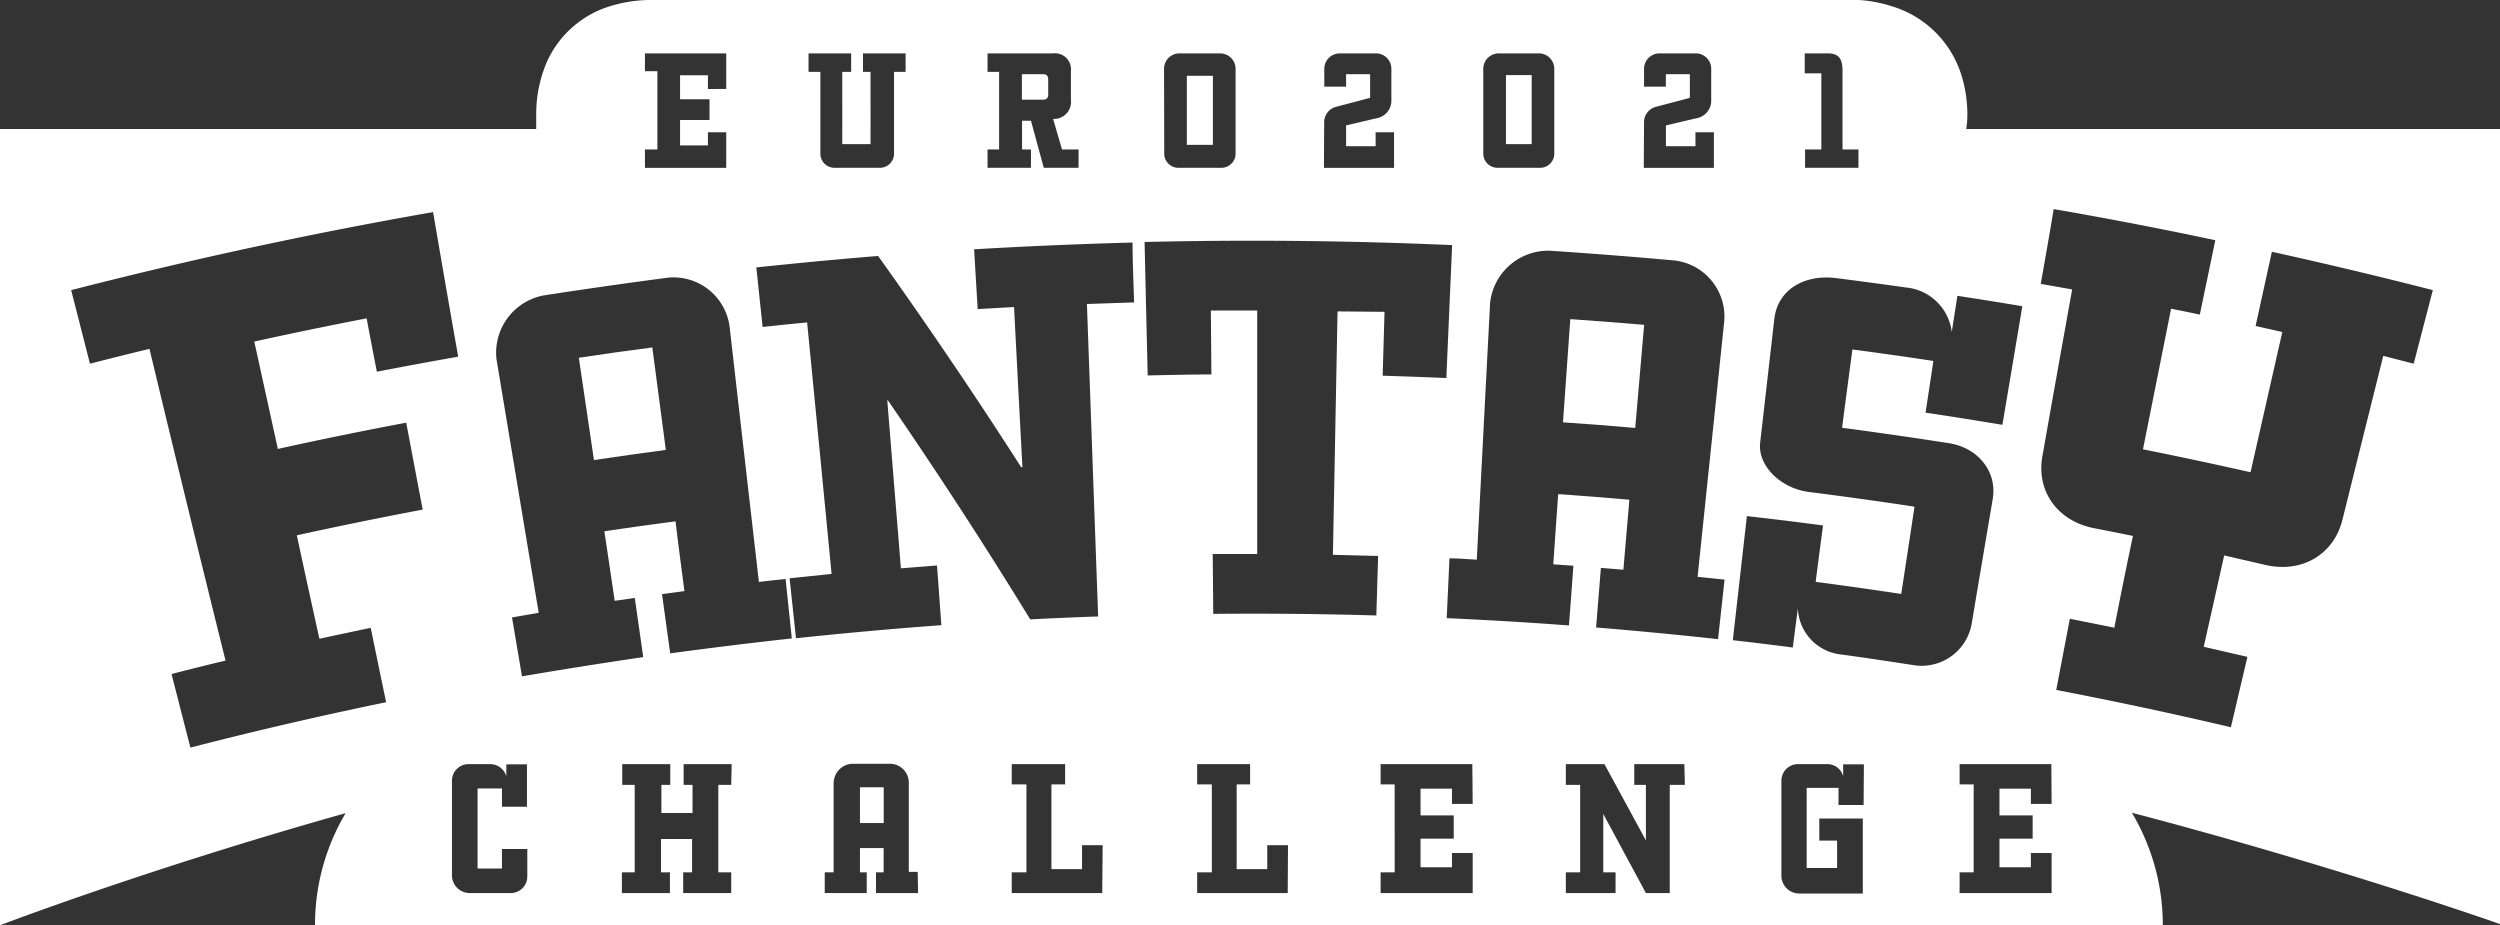 <svg id="Layer_1" data-name="Layer 1" xmlns="http://www.w3.org/2000/svg" viewBox="0 0 281 104"><rect x="0" y="0" width="281" height="104" fill="#333333" stroke="none"/><defs><style>.cls-1{fill:#fff;}</style></defs><path class="cls-1" d="M175.68,47.47c2.71.18,5.41.39,8.12.63l1-11.59c-2.76-.23-5.53-.45-8.3-.64Z"/><path class="cls-1" d="M65.06,40.21q.85,5.74,1.7,11.5c2.69-.4,5.39-.78,8.08-1.14q-.77-5.76-1.52-11.52Q69.18,39.59,65.06,40.21Z"/><rect class="cls-1" x="96.66" y="88.49" width="2.67" height="4.02"/><path class="cls-1" d="M117.82,10.6V8.94c0-.36-.16-.6-.52-.6h-2.44V11.2h2.44C117.64,11.2,117.82,11,117.82,10.6Z"/><rect class="cls-1" x="169.27" y="8.44" width="2.89" height="7.76"/><path class="cls-1" d="M281.38,14.5H221a9,9,0,0,0,.13-1.5V13a14.86,14.86,0,0,0-.6-4.33,11.73,11.73,0,0,0-8-8A14.81,14.81,0,0,0,208.9,0h-.72L73.56,0a15.66,15.66,0,0,0-5.68.93,11.46,11.46,0,0,0-6.4,6,14.88,14.88,0,0,0-1.21,6V14.5H0V104s16.47-6.31,38.85-12.6A24.51,24.51,0,0,0,35.41,104H243.1a24.67,24.67,0,0,0-3.48-12.65C263.38,97.59,281.38,104,281.38,104ZM202.85,6h2.59c1.3,0,1.66.66,1.66,2V16.8h1.79v2.06h-6V16.8h1.83V8.24h-1.87Zm-18.06,7.68A1.78,1.78,0,0,1,186.15,12l3.79-1V8.34h-2.7v1.4h-2.45v-2A1.74,1.74,0,0,1,186.57,6h4a1.73,1.73,0,0,1,1.77,1.71v3.52a2,2,0,0,1-1.71,2.07l-3.38.8v2.33h3.32V14.87h2.07v4h-7.88ZM166.72,7.72A1.74,1.74,0,0,1,168.49,6h4.45a1.73,1.73,0,0,1,1.76,1.71V17.2a1.59,1.59,0,0,1-1.64,1.66h-4.69a1.6,1.6,0,0,1-1.65-1.66Zm-17.88,6A1.78,1.78,0,0,1,150.2,12L154,11V8.34h-2.7v1.4h-2.45v-2A1.74,1.74,0,0,1,150.62,6h4a1.73,1.73,0,0,1,1.77,1.71v3.52a2,2,0,0,1-1.71,2.07l-3.38.8v2.33h3.32V14.87h2.07v4h-7.88Zm-18-5.95A1.73,1.73,0,0,1,132.62,6h4.49a1.74,1.74,0,0,1,1.77,1.71V17.2a1.6,1.6,0,0,1-1.65,1.66H132.5a1.59,1.59,0,0,1-1.64-1.66ZM111,16.8h1.3V8.08H111V6h7.37a1.8,1.8,0,0,1,2,2V11.2a1.92,1.92,0,0,1-2,2.17l1,3.43h1.86v2.06h-3.91l-1.44-5.29h-1V16.8h1v2.06H111ZM90.88,6h4.79V8.08h-1V16.2h3.18V8.08H97V6h4.79V8.08h-1.3V17.2a1.59,1.59,0,0,1-1.64,1.66h-5a1.59,1.59,0,0,1-1.64-1.66V8.08H90.88ZM72.49,16.8h1.4V8h-1.4V6l9.14,0v4H79.57V8.46H76.44v2.7h3.31v2.33H76.44v2.85h3.13V14.87h2.06v4H72.49ZM35.9,71.8q2.88-.63,5.77-1.23c.57,2.79,1.15,5.57,1.73,8.36q-11.07,2.28-22,5.1l-2.12-8.27q3-.78,6.07-1.51Q21,56.73,16.8,39.21q-3.35.81-6.69,1.67L8,32.61q20.2-5.19,40.68-8.77Q50.07,32,51.5,40.09c-3,.53-6.1,1.1-9.14,1.69q-.59-3-1.15-6-6.33,1.23-12.63,2.61,1.32,6,2.65,12.07,7.2-1.59,14.43-2.95.92,4.88,1.85,9.77-7.09,1.34-14.15,2.89Q34.62,66,35.9,71.8ZM53.68,88.62v9h2.74V95.43h2.85V98.5a1.86,1.86,0,0,1-1.92,1.88H52.8a2,2,0,0,1-2-1.92V87.77a1.86,1.86,0,0,1,1.92-1.88h2.33a1.89,1.89,0,0,1,1.86,1.36V85.91h2.32v4.77l0,0H56.42V88.62Zm28.51-.4H80.74v9.83h1.45v2.33h-5.4V98.05h1V94.3H74.3v3.75h1v2.33h-5.4V98.05h1.44V88.22H69.94V85.89h5.4v2.33h-1v3.16h3.5V88.22h-1V85.89h5.4ZM75.33,73.44c-.31-2.22-.61-4.44-.92-6.66l2.52-.34c-.34-2.61-.69-5.22-1-7.84q-4,.52-8,1.12c.39,2.6.78,5.21,1.16,7.81l2.26-.32c.32,2.22.63,4.43.95,6.65q-6.82,1-13.63,2.16L57.55,69.4l3-.52q-2.37-14.26-4.75-28.54a6.56,6.56,0,0,1,5.28-7.13q7-1.08,14-2A6.36,6.36,0,0,1,82,36.66Q83.64,51,85.3,65.41c1-.12,2-.23,3-.33L89,71.76Q82.16,72.51,75.33,73.44Zm27.86,26.94H98.46V98.05h.86V95.32H96.66v2.73h.76v2.33H92.7V98.05h1V88a2.2,2.2,0,0,1,2-2.15h4.45a2.13,2.13,0,0,1,2,2.15v10h1Zm20.7,0H113.72V98.05h1.65V88.17h-1.65V85.89h6v2.28h-1.54v9.52h3.44V95h2.32Zm-1.72-66.21,1.26,35.12q-3.81.13-7.63.33Q108.17,57.17,99.8,45h-.07l1.53,18.88,4.06-.32.49,6.71q-8.18.6-16.34,1.47L88.75,65l4.72-.49q-1.36-14.13-2.75-28.27c-1.67.16-3.33.33-5,.51-.24-2.23-.47-4.46-.71-6.69q6.84-.73,13.69-1.29,8.39,11.75,16.08,23.74h.14q-.48-9-.94-18l-4.09.23-.4-6.72q8.9-.52,17.81-.76c0,2.24.11,4.49.17,6.73C125.7,34.05,123.94,34.11,122.17,34.17Zm22.57,66.21H134.56V98.05h1.65V88.17h-1.65V85.89h5.95v2.28H139v9.52h3.44V95h2.33Zm10-31.2q-9.18-.27-18.37-.18l-.06-6.73c1.67,0,3.34,0,5,0l0-27.37-5.21,0,.06,7.19c-2.39,0-4.77.06-7.16.11q-.18-7.47-.35-15,17.29-.41,34.57.35-.33,7.47-.65,14.94-3.57-.15-7.16-.26l.21-7.18L150.34,35q-.26,13.68-.52,27.36l5.08.13Q154.8,65.82,154.7,69.18Zm10.79,21.18h-2.33V88.65h-3.53v3h3.73v2.62h-3.73v3.21h3.53V95.88h2.33v4.5H155.18V98.05h1.58V88.17h-1.58V85.89l10.31,0Zm23.85-2.14h-1.7v12.16H185l-4.79-8.89h0v6.56h1.38v2.33H176V98.05h1.61V88.22H176V85.89h4.34L185,94.46H185V88.22h-1.31V85.89h5.63Zm4.46-23.07c-.24,2.23-.49,4.46-.73,6.69q-6.85-.75-13.71-1.31l.54-6.7,2.53.21c.22-2.62.45-5.25.67-7.87q-4-.35-8-.63-.28,3.95-.55,7.89l2.26.16c-.16,2.24-.33,4.47-.5,6.71q-6.86-.51-13.74-.82.16-3.36.31-6.72c1,0,2,.09,3.07.15l1.5-28.9a6.58,6.58,0,0,1,6.68-5.83q7,.46,14.07,1.1a6.35,6.35,0,0,1,5.57,6.77q-1.5,14.4-3,28.78Zm15.63,25.33h-2.82V88.56l-3.58,0v9h3.42V94.48h-2V92h4.89v8.43h-7.15a2,2,0,0,1-2-1.92V87.77a1.86,1.86,0,0,1,1.92-1.88h3.17a1.83,1.83,0,0,1,1.85,1.36V85.91h2.33ZM215,74.75c-2.65-.41-5.3-.81-8-1.18a5.43,5.43,0,0,1-4.92-5.2l-.57,4.41q-3.36-.44-6.74-.82.79-7,1.58-13.95c2.85.32,5.71.67,8.56,1.05-.28,2.11-.56,4.23-.83,6.34,3.21.42,6.42.88,9.62,1.36.5-3.27,1-6.54,1.49-9.81q-5.92-.9-11.86-1.65c-3.25-.42-5.77-3-5.49-5.53l1.59-13.89c.38-3.44,3.53-5.06,6.95-4.62,2.61.33,5.21.68,7.82,1.05a5.73,5.73,0,0,1,5.18,5l.63-4.06c2.43.37,4.87.76,7.3,1.17q-1.12,6.68-2.24,13.33-4.32-.72-8.64-1.37.45-2.91.88-5.81-4.55-.69-9.1-1.29c-.39,2.93-.78,5.87-1.16,8.8q6,.8,12,1.73c3.3.52,5.46,3.21,4.93,6.3q-1.19,7-2.38,14.1A5.72,5.72,0,0,1,215,74.75Zm15.6,15.61h-2.33V88.65h-3.53v3h3.73v2.62h-3.73v3.21h3.53V95.88h2.33v4.5H220.26V98.05h1.58V88.17h-1.58V85.89l10.31,0Zm40.7-49.48L267.88,40q-2.31,9.25-4.61,18.5c-1,3.86-4.56,5.94-8.64,5L250,62.43q-1.15,5.15-2.3,10.27l4.91,1.13-1.86,7.91q-9.78-2.3-19.63-4.19l1.53-8,5,1q1-5.15,2.09-10.31c-1.45-.3-2.91-.59-4.36-.87-4.1-.79-6.51-4.15-5.82-8.07q1.66-9.39,3.35-18.77l-3.53-.62c.49-2.8,1-5.61,1.45-8.41Q239.92,25.07,249,27l-1.74,8.36c-1.07-.23-2.15-.45-3.23-.66L240.87,50.5c4,.81,8.07,1.67,12.09,2.58l3.57-15.76-3-.68,1.83-8.34q9.07,2,18.09,4.31Z"/><rect class="cls-1" x="133.4" y="8.52" width="2.93" height="7.76"/></svg>
